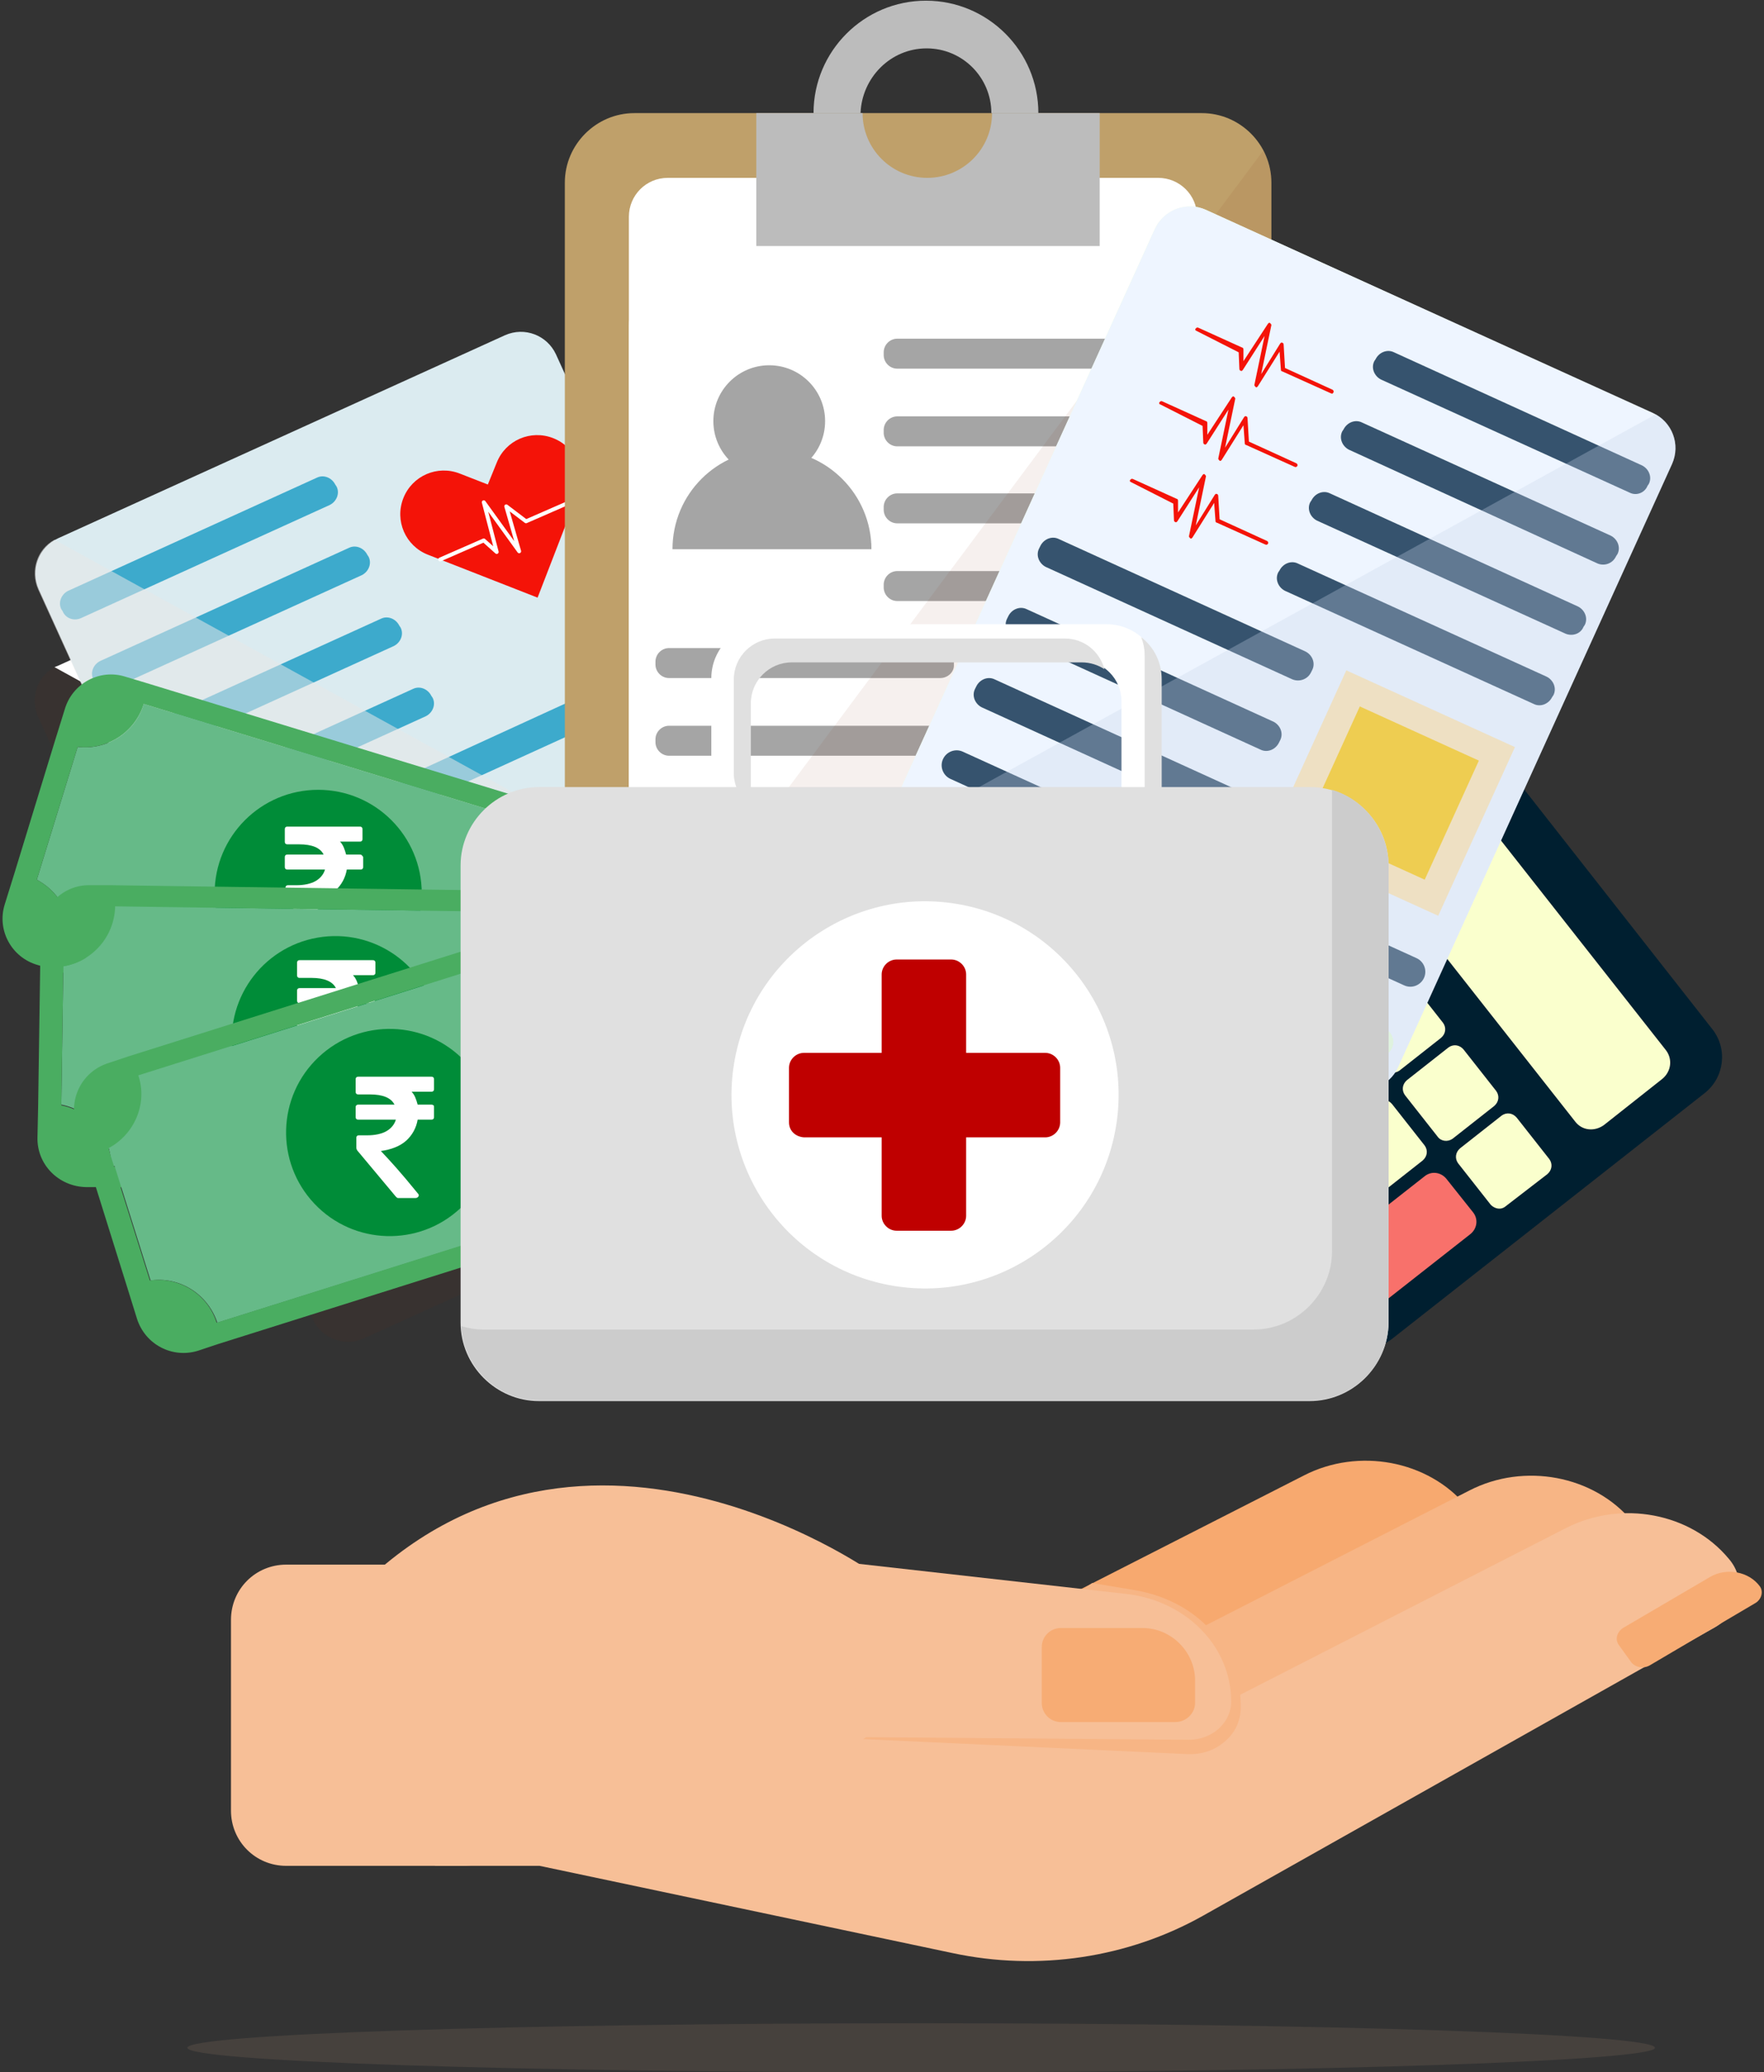 <?xml version="1.0" encoding="utf-8"?>
<!-- Generator: Adobe Illustrator 22.0.1, SVG Export Plug-In . SVG Version: 6.00 Build 0)  -->
<svg version="1.1" id="OBJECTS" xmlns="http://www.w3.org/2000/svg" xmlns:xlink="http://www.w3.org/1999/xlink" x="0px" y="0px"
	 width="258.9px" height="304.1px" viewBox="0 0 258.9 304.1" style="enable-background:new 0 0 258.9 304.1;" xml:space="preserve"
	>
<rect x="0" y="0" width="258.9" height="304.1" fill="#333333" stroke="none"/>
<style type="text/css">
	.st0{fill:#FFFFFF;}
	.st1{opacity:7.000000e-02;fill:#742800;}
	.st2{fill:#021980;}
	.st3{opacity:0.1;fill:#F7BF97;}
	.st4{fill:#F7A96F;}
	.st5{fill:#F7B585;}
	.st6{fill:#F7BF97;}
	.st7{fill:#F7AC74;}
	.st8{fill:#DBEBF0;}
	.st9{fill:#3DAACC;}
	.st10{fill:#F0CF99;}
	.st11{fill:none;stroke:#F41308;stroke-width:3.085;stroke-miterlimit:10;}
	.st12{opacity:0.54;fill:#E8E8E8;}
	.st13{fill:#F41308;}
	.st14{fill:none;stroke:#FFFFFF;stroke-width:0.569;stroke-linecap:round;stroke-linejoin:round;stroke-miterlimit:10;}
	.st15{fill:#001F30;}
	.st16{fill:#FAFFCD;}
	.st17{fill:#F8716B;}
	.st18{fill:#66BA88;}
	.st19{fill:#4AAD61;}
	.st20{fill:#008C38;}
	.st21{fill:#BFA06A;}
	.st22{fill:#BCBCBC;}
	.st23{fill:none;}
	.st24{fill:#A5A5A5;}
	.st25{fill:#905333;}
	.st26{fill:#E9FFDB;}
	.st27{opacity:7.000000e-02;fill:#E9FFDB;}
	.st28{fill:#EEF5FF;}
	.st29{fill:#36536E;}
	.st30{fill:#FFCA11;stroke:#FFE6B3;stroke-width:4;stroke-miterlimit:10;}
	.st31{opacity:0.3;fill:#C7D2E6;}
	.st32{fill:#E0E0E0;}
	.st33{fill:#CCCCCC;}
	.st34{fill:#BF0000;}
</style>
<g>
	<path class="st0" d="M8.5,97.7l65.6-29.8c2.8-1.3,6.2,0,7.5,2.8l40.2,88.5c0.2,0.5,0.4,1.1,0.5,1.7L8,97.9
		C8.2,97.8,8.3,97.8,8.5,97.7z"/>
	<path class="st1" d="M119,166.6l-65.6,29.8c-2.8,1.3-6.2,0-7.5-2.8L5.6,105.2c-1.2-2.7-0.2-5.9,2.4-7.3l114.2,62.9
		C122.6,163.2,121.3,165.6,119,166.6z"/>
</g>
<g>
	
		<rect x="220.1" y="136.8" transform="matrix(-0.786 0.618 -0.618 -0.786 481.263 114.331)" class="st2" width="1.5" height="7.2"/>
</g>
<g>
	
		<rect x="204.1" y="149.5" transform="matrix(0.618 0.786 -0.786 0.618 198.569 -102.53)" class="st0" width="1.5" height="7.2"/>
	
		<rect x="204.1" y="149.5" transform="matrix(-0.786 0.618 -0.618 -0.786 460.365 146.849)" class="st0" width="1.5" height="7.2"/>
</g>
<g>
	
		<rect x="212.3" y="126.9" transform="matrix(-0.132 0.991 -0.991 -0.132 370.461 -63.461)" class="st2" width="1.5" height="7.2"/>
	
		<rect x="212.3" y="126.9" transform="matrix(-0.991 -0.132 0.132 -0.991 406.914 287.894)" class="st2" width="1.5" height="7.2"/>
</g>
<g>
	<g>
		
			<rect x="201.8" y="135.1" transform="matrix(-0.786 0.618 -0.618 -0.786 447.455 122.556)" class="st2" width="1.5" height="7.2"/>
	</g>
	<path class="st2" d="M204.1,137.7c-0.4-0.3-0.5-0.8-0.2-1.1c0.3-0.4,0.8-0.5,1.1-0.2c0.4,0.3,0.5,0.8,0.2,1.1
		C205,137.9,204.5,138,204.1,137.7z"/>
</g>
<path class="st2" d="M200.4,141.2c-0.4,0.1-0.9-0.2-1-0.6s0.2-0.9,0.6-1c0.4-0.1,0.9,0.2,1,0.6S200.9,141.2,200.4,141.2z"/>
<path class="st3" d="M242.9,300.5c0-2-48.2-3.6-107.7-3.6c-59.5,0-107.7,1.6-107.7,3.6c0,2,48.2,3.6,107.7,3.6
	C194.7,304.1,242.9,302.4,242.9,300.5z"/>
<g>
	<g>
		<path class="st4" d="M170.9,254.8l-16.4-19.5l36.9-18.8c8-4.1,18.2-2.2,23.8,4.5l0,0c2.7,3.3,1.8,8-2,10.1L170.9,254.8z"/>
		<path class="st5" d="M180,265.7l-16.9-20.1l52.6-26.9c8-4.1,18.2-2.2,23.8,4.5l0,0c2.7,3.3,1.8,8-2,10.1L180,265.7z"/>
		<path class="st6" d="M63.9,273.8h15.3l60.6,12.8c12.6,2.7,25.8,0.7,36.8-5.5l75.1-42.3c3.8-2.2,4.8-6.9,2-10.1l0,0
			c-5.6-6.7-15.7-8.6-23.8-4.5l-55.7,28.5l-46.1-21.9c0,0-46.2-32.9-79.5,6.7l-8.1,15.6L63.9,273.8z"/>
		<path class="st5" d="M160.3,232.3l6,1c5,0.8,9.4,3.2,12.3,7c2.4,3.1,3.6,6.7,3.5,10.5c-0.1,1.9-0.9,3.6-2.4,4.8
			c-1.5,1.3-3.4,1.9-5.5,1.8l-47.5-2.2L160.3,232.3z"/>
		<path class="st6" d="M125.6,254.9l-0.3-25.5l40,4.5c8.8,1,15.4,7.7,15.4,15.8l0,0c0,3.1-2.8,5.6-6.2,5.6L125.6,254.9z"/>
		<path class="st6" d="M68,273.8H42c-4.5,0-8.1-3.6-8.1-8.1v-28c0-4.5,3.6-8.1,8.1-8.1h26c4.5,0,8.1,3.6,8.1,8.1v28
			C76,270.2,72.4,273.8,68,273.8z"/>
	</g>
	<path class="st7" d="M172.5,252.7h-16.8c-1.6,0-2.8-1.3-2.8-2.8v-8.2c0-1.6,1.3-2.8,2.8-2.8h12c4.2,0,7.7,3.5,7.7,7.7v3.3
		C175.4,251.4,174.1,252.7,172.5,252.7z"/>
	<path class="st7" d="M257.7,235.2l-15.6,9.2c-0.9,0.5-2.1,0.3-2.7-0.5l-1.8-2.5c-0.6-0.8-0.3-1.9,0.6-2.5l12.8-7.5
		c2.4-1.4,5.7-0.8,7.3,1.4l0,0C258.8,233.5,258.6,234.6,257.7,235.2z"/>
</g>
<g>
	<path class="st8" d="M53.4,177.8l65.6-29.8c2.8-1.3,4.1-4.6,2.8-7.5L81.6,52c-1.3-2.8-4.6-4.1-7.5-2.8L8.5,79
		c-2.8,1.3-4.1,4.6-2.8,7.5L45.9,175C47.2,177.8,50.5,179.1,53.4,177.8z"/>
	<path class="st9" d="M11.9,90.7l36.5-16.6c1-0.5,1.5-1.7,1-2.7l-0.2-0.3c-0.5-1-1.7-1.5-2.7-1L10,86.7c-1,0.5-1.5,1.7-1,2.7
		l0.2,0.3C9.6,90.7,10.8,91.2,11.9,90.7z"/>
	<path class="st9" d="M16.6,101l36.5-16.6c1-0.5,1.5-1.7,1-2.7l-0.2-0.3c-0.5-1-1.7-1.5-2.7-1L14.7,97c-1,0.5-1.5,1.7-1,2.7l0.2,0.3
		C14.3,101,15.5,101.5,16.6,101z"/>
	<path class="st9" d="M21.3,111.4l36.5-16.6c1-0.5,1.5-1.7,1-2.7l-0.2-0.3c-0.5-1-1.7-1.5-2.7-1l-36.5,16.6c-1,0.5-1.5,1.7-1,2.7
		l0.2,0.3C19,111.4,20.2,111.8,21.3,111.4z"/>
	<path class="st9" d="M26,121.7l36.5-16.6c1-0.5,1.5-1.7,1-2.7l-0.2-0.3c-0.5-1-1.7-1.5-2.7-1l-36.5,16.6c-1,0.5-1.5,1.7-1,2.7
		l0.2,0.3C23.7,121.7,24.9,122.1,26,121.7z"/>
	<path class="st9" d="M61.4,118l36.2-16.5c1-0.5,1.5-1.7,1-2.7l-0.2-0.4c-0.5-1-1.7-1.5-2.7-1L59.5,114c-1,0.5-1.5,1.7-1,2.7
		l0.2,0.4C59.2,118.1,60.3,118.5,61.4,118z"/>
	<path class="st9" d="M66.1,128.4l36.2-16.5c1-0.5,1.5-1.7,1-2.7l-0.2-0.4c-0.5-1-1.7-1.5-2.7-1l-36.2,16.5c-1,0.5-1.5,1.7-1,2.7
		l0.2,0.4C63.9,128.4,65,128.8,66.1,128.4z"/>
	<path class="st9" d="M70.8,138.7l36.2-16.5c1-0.5,1.5-1.7,1-2.7l-0.2-0.4c-0.5-1-1.7-1.5-2.7-1l-36.2,16.5c-1,0.5-1.5,1.7-1,2.7
		l0.2,0.4C68.5,138.7,69.7,139.2,70.8,138.7z"/>
	<path class="st9" d="M44.9,162.9l66.6-30.3c1.1-0.5,1.6-1.8,1.1-2.9l0,0c-0.5-1.1-1.8-1.6-2.9-1.1l-66.6,30.3
		c-1.1,0.5-1.6,1.8-1.1,2.9l0,0C42.5,162.9,43.8,163.4,44.9,162.9z"/>
	<path class="st10" d="M49.6,173.3l66.6-30.3c1.1-0.5,1.6-1.8,1.1-2.9l0,0c-0.5-1.1-1.8-1.6-2.9-1.1l-66.6,30.3
		c-1.1,0.5-1.6,1.8-1.1,2.9l0,0C47.2,173.3,48.5,173.8,49.6,173.3z"/>
	
		<rect x="33.1" y="121.2" transform="matrix(-0.91 0.414 -0.414 -0.91 144.942 238.133)" class="st11" width="27.1" height="27.1"/>
	<path class="st12" d="M119,147.9l-65.6,29.8c-2.8,1.3-6.2,0-7.5-2.8L5.6,86.5c-1.2-2.7-0.2-5.9,2.4-7.3l114.2,62.9
		C122.6,144.5,121.3,146.9,119,147.9z"/>
	<g>
		<path class="st13" d="M59.2,73.1c1.3-3.3,5-4.9,8.3-3.6l4.1,1.6l1.3-3.2c1.3-3.3,5-4.9,8.3-3.6l0,0c3.3,1.3,4.9,5,3.6,8.3
			l-1.3,3.2l-4.6,11.9L66.9,83l-4.1-1.6C59.5,80.1,57.9,76.4,59.2,73.1z"/>
		<polyline class="st14" points="84.3,73.4 77.2,76.5 74.3,74.3 76.2,80.9 71,73.7 72.9,81 71,79.3 64.6,82.1 		"/>
	</g>
</g>
<g>
	<path class="st15" d="M195,195.3l-28.1-35.8c-2.3-2.9-1.8-7.1,1.1-9.4l45.8-36c2.9-2.3,7.1-1.8,9.4,1.1l28.1,35.8
		c2.3,2.9,1.8,7.1-1.1,9.4l-45.8,36C201.5,198.7,197.3,198.2,195,195.3z"/>
	<path class="st16" d="M231.2,164.6L205,131.3c-1-1.3-0.8-3.1,0.5-4.2l8.6-6.8c1.3-1,3.1-0.8,4.2,0.5l26.2,33.3
		c1,1.3,0.8,3.1-0.5,4.2l-8.6,6.8C234,166.1,232.2,165.9,231.2,164.6z"/>
	<g>
		<g>
			<path class="st16" d="M185,155l-4.8-6.1c-0.5-0.7-0.4-1.6,0.3-2.2l6.1-4.8c0.7-0.5,1.6-0.4,2.2,0.3l4.8,6.1
				c0.5,0.7,0.4,1.6-0.3,2.2l-6.1,4.8C186.5,155.8,185.5,155.7,185,155z"/>
			<path class="st16" d="M192.7,164.8l-4.8-6.1c-0.5-0.7-0.4-1.6,0.3-2.2l6.1-4.8c0.7-0.5,1.6-0.4,2.2,0.3l4.8,6.1
				c0.5,0.7,0.4,1.6-0.3,2.2l-6.1,4.8C194.2,165.6,193.2,165.4,192.7,164.8z"/>
			<path class="st16" d="M200.5,174.8l-4.8-6.1c-0.5-0.7-0.4-1.6,0.3-2.2l6.1-4.8c0.7-0.5,1.6-0.4,2.2,0.3l4.8,6.1
				c0.5,0.7,0.4,1.6-0.3,2.2l-6.1,4.8C202,175.6,201.1,175.4,200.5,174.8z"/>
		</g>
		<g>
			<path class="st16" d="M174.7,163.1l-4.8-6.1c-0.5-0.7-0.4-1.6,0.3-2.2l6.1-4.8c0.7-0.5,1.6-0.4,2.2,0.3l4.8,6.1
				c0.5,0.7,0.4,1.6-0.3,2.2l-6.1,4.8C176.2,163.9,175.2,163.8,174.7,163.1z"/>
			<path class="st16" d="M182.4,173l-4.8-6.1c-0.5-0.7-0.4-1.6,0.3-2.2l6.1-4.8c0.7-0.5,1.6-0.4,2.2,0.3l4.8,6.1
				c0.5,0.7,0.4,1.6-0.3,2.2l-6.1,4.8C183.9,173.8,183,173.7,182.4,173z"/>
			<path class="st16" d="M190.2,182.9l-4.8-6.1c-0.5-0.7-0.4-1.6,0.3-2.2l6.1-4.8c0.7-0.5,1.6-0.4,2.2,0.3l4.8,6.1
				c0.5,0.7,0.4,1.6-0.3,2.2l-6.1,4.8C191.7,183.7,190.7,183.6,190.2,182.9z"/>
		</g>
		<g>
			<path class="st16" d="M195.3,146.9l-4.8-6.1c-0.5-0.7-0.4-1.6,0.3-2.2l6.1-4.8c0.7-0.5,1.6-0.4,2.2,0.3l4.8,6.1
				c0.5,0.7,0.4,1.6-0.3,2.2l-6.1,4.8C196.8,147.7,195.8,147.5,195.3,146.9z"/>
			<path class="st16" d="M203.2,156.8l-4.8-6.1c-0.5-0.7-0.4-1.6,0.3-2.2l6.1-4.8c0.7-0.5,1.6-0.4,2.2,0.3l4.8,6.1
				c0.5,0.7,0.4,1.6-0.3,2.2l-6.1,4.8C204.7,157.6,203.7,157.5,203.2,156.8z"/>
			<path class="st16" d="M211,166.8l-4.8-6.1c-0.5-0.7-0.4-1.6,0.3-2.2l6.1-4.8c0.7-0.5,1.6-0.4,2.2,0.3l4.8,6.1
				c0.5,0.7,0.4,1.6-0.3,2.2l-6.1,4.8C212.5,167.6,211.5,167.5,211,166.8z"/>
			<path class="st16" d="M218.8,176.8l-4.8-6.1c-0.5-0.7-0.4-1.6,0.3-2.2l6.1-4.8c0.7-0.5,1.6-0.4,2.2,0.3l4.8,6.1
				c0.5,0.7,0.4,1.6-0.3,2.2L221,177C220.3,177.6,219.4,177.4,218.8,176.8z"/>
		</g>
		<path class="st17" d="M197.7,192.4l-3.9-4.9c-0.8-1-0.6-2.4,0.4-3.2l14.9-11.7c1-0.8,2.4-0.6,3.2,0.4l3.9,4.9
			c0.8,1,0.6,2.4-0.4,3.2l-14.9,11.7C199.9,193.6,198.5,193.4,197.7,192.4z"/>
	</g>
</g>
<g>
	<g>
		<path class="st18" d="M82.2,122l-61.1-18.7c-1.3,4.3-5.5,6.8-9.7,6.3l-6,19.5c3.8,2,5.8,6.4,4.5,10.7L71,158.5
			c1.5-4.8,6.5-7.5,11.3-6l5.9-19.2C83.4,131.8,80.7,126.8,82.2,122z"/>
		<path class="st19" d="M87.8,120.5l-4.3-1.3l-62.1-19l-3-0.9c-3.8-1.2-7.8,1-8.9,4.8l-1.4,4.5l-6,19.6l-1.4,4.5
			c-1.2,3.8,1,7.8,4.8,8.9l3,0.9l62.1,19l4.3,1.3c3.8,1.2,7.8-1,8.9-4.8l1.3-4.2l6.2-20.3l1.3-4.2C93.7,125.7,91.6,121.7,87.8,120.5
			z M82.3,152.5c-4.8-1.5-9.8,1.2-11.3,6L9.9,139.8c1.3-4.3-0.7-8.7-4.5-10.7l6-19.5c4.3,0.5,8.4-2.1,9.7-6.3L82.2,122
			c-1.5,4.8,1.2,9.8,6,11.3L82.3,152.5z"/>
		<circle class="st20" cx="46.7" cy="131.1" r="15.2"/>
	</g>
	<path class="st0" d="M53.1,125.5c-0.1-0.1-0.2-0.1-0.3-0.1h-2c-0.2-0.7-0.4-1.4-0.9-1.9h2.9c0.1,0,0.2,0,0.3-0.1
		c0.1-0.1,0.1-0.2,0.1-0.3v-1.4c0-0.1,0-0.2-0.1-0.3c-0.1-0.1-0.2-0.1-0.3-0.1H42.2c-0.1,0-0.2,0-0.3,0.1c-0.1,0.1-0.1,0.2-0.1,0.3
		v1.8c0,0.1,0,0.2,0.1,0.3c0.1,0.1,0.2,0.1,0.3,0.1h1.7c1.9,0,3.1,0.5,3.6,1.5h-5.3c-0.1,0-0.2,0-0.3,0.1c-0.1,0.1-0.1,0.2-0.1,0.3
		v1.4c0,0.1,0,0.2,0.1,0.3c0.1,0.1,0.2,0.1,0.3,0.1h5.5c-0.2,0.7-0.7,1.3-1.4,1.7c-0.7,0.4-1.7,0.6-2.8,0.6h-1.2
		c-0.1,0-0.2,0-0.3,0.1c-0.1,0.1-0.1,0.2-0.1,0.3v1.4c0,0.2,0.1,0.4,0.2,0.5l5.6,6.7c0.1,0.1,0.2,0.2,0.3,0.2h2.6
		c0.2,0,0.3-0.1,0.4-0.2c0.1-0.2,0.1-0.3-0.1-0.5c-2.6-3.2-3.9-4.6-5.4-6.2c1.5-0.2,2.8-0.7,3.7-1.5c0.9-0.8,1.5-1.9,1.7-3.1h2
		c0.1,0,0.2,0,0.3-0.1c0.1-0.1,0.1-0.2,0.1-0.3v-1.4C53.3,125.7,53.2,125.6,53.1,125.5L53.1,125.5z"/>
	<g>
		<path class="st18" d="M80.8,133.9L16.9,133c-0.1,4.4-3.3,8.1-7.6,8.8L9,162.1c4.2,0.8,7.4,4.6,7.3,9l63.9,0.9c0.1-5,4.2-9,9.2-8.9
			l0.3-20.1C84.7,143,80.7,138.9,80.8,133.9z"/>
		<path class="st19" d="M85.8,130.9l-4.5-0.1l-64.9-0.9l-3.2,0C9.3,129.8,6,133,6,137l-0.1,4.7l-0.3,20.5l-0.1,4.7
			c-0.1,4,3.1,7.2,7.1,7.3l3.2,0l64.9,0.9l4.5,0.1c4,0.1,7.2-3.1,7.3-7.1l0.1-4.4l0.3-21.2l0.1-4.4C92.9,134.3,89.8,131,85.8,130.9z
			 M89.4,163.2c-5-0.1-9.1,3.9-9.2,8.9l-63.9-0.9c0.1-4.4-3.1-8.2-7.3-9l0.3-20.4c4.2-0.7,7.5-4.3,7.6-8.8l63.9,0.9
			c-0.1,5,3.9,9.1,8.9,9.2L89.4,163.2z"/>
		
			<ellipse transform="matrix(0.993 -0.122 0.122 0.993 -18.24 7.142)" class="st20" cx="49.2" cy="152.5" rx="15.2" ry="15.2"/>
	</g>
	<path class="st0" d="M55,145.1c-0.1-0.1-0.2-0.1-0.3-0.1h-2c-0.2-0.7-0.4-1.4-0.9-1.9h2.9c0.1,0,0.2,0,0.3-0.1
		c0.1-0.1,0.1-0.2,0.1-0.3v-1.4c0-0.1,0-0.2-0.1-0.3c-0.1-0.1-0.2-0.1-0.3-0.1H44c-0.1,0-0.2,0-0.3,0.1c-0.1,0.1-0.1,0.2-0.1,0.3
		v1.8c0,0.1,0,0.2,0.1,0.3c0.1,0.1,0.2,0.1,0.3,0.1h1.7c1.9,0,3.1,0.5,3.6,1.5H44c-0.1,0-0.2,0-0.3,0.1c-0.1,0.1-0.1,0.2-0.1,0.3
		v1.4c0,0.1,0,0.2,0.1,0.3c0.1,0.1,0.2,0.1,0.3,0.1h5.5c-0.2,0.7-0.7,1.3-1.4,1.7c-0.7,0.4-1.7,0.6-2.8,0.6H44c-0.1,0-0.2,0-0.3,0.1
		c-0.1,0.1-0.1,0.2-0.1,0.3v1.4c0,0.2,0.1,0.4,0.2,0.5l5.6,6.7c0.1,0.1,0.2,0.2,0.3,0.2h2.6c0.2,0,0.3-0.1,0.4-0.2
		c0.1-0.2,0.1-0.3-0.1-0.5c-2.6-3.2-3.9-4.6-5.4-6.2c1.5-0.2,2.8-0.7,3.7-1.5c0.9-0.8,1.5-1.9,1.7-3.1h2c0.1,0,0.2,0,0.3-0.1
		c0.1-0.1,0.1-0.2,0.1-0.3v-1.4C55.1,145.2,55.1,145.1,55,145.1L55,145.1z"/>
	<g>
		<path class="st18" d="M81.3,138.6l-60.9,19.2c1.3,4.2-0.6,8.7-4.4,10.7l6.1,19.4c4.3-0.6,8.4,2,9.8,6.2L92.7,175
			c-1.5-4.8,1.1-9.8,5.9-11.3l-6-19.1C87.8,146,82.8,143.3,81.3,138.6z"/>
		<path class="st19" d="M85.1,134.2l-4.3,1.3L18.9,155l-3,1c-3.8,1.2-5.9,5.2-4.7,9l1.4,4.5l6.1,19.5l1.4,4.5c1.2,3.8,5.2,5.9,9,4.7
			l3-1l61.9-19.5l4.3-1.3c3.8-1.2,5.9-5.2,4.7-9l-1.3-4.2L95.4,143l-1.3-4.2C92.9,135.1,88.9,133,85.1,134.2z M98.6,163.6
			c-4.8,1.5-7.4,6.6-5.9,11.3l-60.9,19.2c-1.3-4.2-5.5-6.8-9.8-6.2l-6.1-19.4c3.8-2,5.8-6.5,4.4-10.7l60.9-19.2
			c1.5,4.8,6.6,7.4,11.3,5.9L98.6,163.6z"/>
		
			<ellipse transform="matrix(0.728 -0.686 0.686 0.728 -98.39 84.365)" class="st20" cx="57.1" cy="166.2" rx="15.2" ry="15.2"/>
	</g>
</g>
<g>
	<path class="st21" d="M176.4,158.6H93.1c-5.6,0-10.2-4.6-10.2-10.2V26.8c0-5.6,4.6-10.2,10.2-10.2h83.3c5.6,0,10.2,4.6,10.2,10.2
		v121.6C186.6,154.1,182.1,158.6,176.4,158.6z"/>
	<path class="st0" d="M170,150.6H98c-3.1,0-5.7-2.5-5.7-5.7V31.8c0-3.1,2.5-5.7,5.7-5.7H170c3.1,0,5.7,2.5,5.7,5.7V145
		C175.7,148.1,173.2,150.6,170,150.6z"/>
	<path class="st22" d="M152.5,16.6h-6.9c0,5.3-4.3,9.5-9.5,9.5c-5.3,0-9.5-4.3-9.5-9.5h-6.9h-8.7v19.5h50.4V16.6H152.5z"/>
	<path class="st0" d="M170,150.6H98c-3.1,0-5.7-2.5-5.7-5.7V47.8c0-3.1,2.5-5.7,5.7-5.7H170c3.1,0,5.7,2.5,5.7,5.7V145
		C175.7,148.1,173.2,150.6,170,150.6z"/>
	<path class="st23" d="M136,7.1c-5.3,0-9.5,4.3-9.5,9.5h19.1C145.5,11.4,141.3,7.1,136,7.1z"/>
	<path class="st22" d="M136,7.1c5.3,0,9.5,4.3,9.5,9.5h6.9c0-9.1-7.4-16.5-16.5-16.5c-9.1,0-16.5,7.4-16.5,16.5h6.9
		C126.5,11.4,130.7,7.1,136,7.1z"/>
	<path class="st24" d="M171.8,54.1h-40.1c-1.1,0-2-0.9-2-2v-0.4c0-1.1,0.9-2,2-2h40.1c1.1,0,2,0.9,2,2v0.4
		C173.8,53.2,172.9,54.1,171.8,54.1z"/>
	<path class="st24" d="M171.8,65.5h-40.1c-1.1,0-2-0.9-2-2v-0.4c0-1.1,0.9-2,2-2h40.1c1.1,0,2,0.9,2,2v0.4
		C173.8,64.6,172.9,65.5,171.8,65.5z"/>
	<path class="st24" d="M171.8,76.8h-40.1c-1.1,0-2-0.9-2-2v-0.4c0-1.1,0.9-2,2-2h40.1c1.1,0,2,0.9,2,2v0.4
		C173.8,75.9,172.9,76.8,171.8,76.8z"/>
	<path class="st24" d="M171.8,88.2h-40.1c-1.1,0-2-0.9-2-2v-0.4c0-1.1,0.9-2,2-2h40.1c1.1,0,2,0.9,2,2v0.4
		C173.8,87.3,172.9,88.2,171.8,88.2z"/>
	<path class="st24" d="M138,99.5H98.2c-1.1,0-2-0.9-2-2v-0.4c0-1.1,0.9-2,2-2H138c1.1,0,2,0.9,2,2v0.4
		C140.1,98.6,139.1,99.5,138,99.5z"/>
	<path class="st24" d="M138,110.9H98.2c-1.1,0-2-0.9-2-2v-0.4c0-1.1,0.9-2,2-2H138c1.1,0,2,0.9,2,2v0.4
		C140.1,110,139.1,110.9,138,110.9z"/>
	<path class="st24" d="M138,122.2H98.2c-1.1,0-2-0.9-2-2v-0.4c0-1.1,0.9-2,2-2H138c1.1,0,2,0.9,2,2v0.4
		C140.1,121.3,139.1,122.2,138,122.2z"/>
	<path class="st24" d="M171.6,133.6H98.4c-1.2,0-2.2-1-2.2-2.2l0,0c0-1.2,1-2.2,2.2-2.2h73.2c1.2,0,2.2,1,2.2,2.2l0,0
		C173.8,132.6,172.8,133.6,171.6,133.6z"/>
	<path class="st24" d="M171.6,144.9H98.4c-1.2,0-2.2-1-2.2-2.2l0,0c0-1.2,1-2.2,2.2-2.2h73.2c1.2,0,2.2,1,2.2,2.2l0,0
		C173.8,143.9,172.8,144.9,171.6,144.9z"/>
	<circle class="st24" cx="112.9" cy="61.8" r="8.2"/>
	<path class="st24" d="M113.3,66c-8.1,0-14.6,6.5-14.6,14.6h29.2C127.9,72.6,121.4,66,113.3,66z"/>
	<rect x="144.8" y="95.1" class="st25" width="27.1" height="27.1"/>
	<path class="st1" d="M93.1,158.6h83.3c5.6,0,10.2-4.6,10.2-10.2V26.8c0-1.7-0.4-3.3-1.2-4.7L85.9,155.6
		C87.7,157.5,90.3,158.6,93.1,158.6z"/>
</g>
<g>
	<g>
		<g>
			<path class="st26" d="M242.6,60.7L177,30.8c-2.8-1.3-6.2,0-7.5,2.8l-40.2,88.5c-0.2,0.5-0.4,1.1-0.5,1.7L243,60.9
				C242.9,60.8,242.7,60.7,242.6,60.7z"/>
			<path class="st27" d="M132.1,129.6l65.6,29.8c2.8,1.3,6.2,0,7.5-2.8l40.2-88.5c1.2-2.7,0.2-5.9-2.4-7.3l-114.2,62.9
				C128.5,126.1,129.7,128.5,132.1,129.6z"/>
		</g>
		<path class="st28" d="M197.7,159.4l-65.6-29.8c-2.8-1.3-4.1-4.6-2.8-7.5l40.2-88.5c1.3-2.8,4.6-4.1,7.5-2.8l65.6,29.8
			c2.8,1.3,4.1,4.6,2.8,7.5l-40.2,88.5C203.9,159.5,200.5,160.7,197.7,159.4z"/>
		<path class="st29" d="M239.2,72.3l-36.5-16.6c-1-0.5-1.5-1.7-1-2.7l0.2-0.3c0.5-1,1.7-1.5,2.7-1L241,68.3c1,0.5,1.5,1.7,1,2.7
			l-0.2,0.3C241.4,72.3,240.2,72.8,239.2,72.3z"/>
		<path class="st29" d="M234.5,82.7L198,66c-1-0.5-1.5-1.7-1-2.7l0.2-0.3c0.5-1,1.7-1.5,2.7-1l36.5,16.6c1,0.5,1.5,1.7,1,2.7
			l-0.2,0.3C236.7,82.7,235.5,83.1,234.5,82.7z"/>
		<path class="st29" d="M229.8,93l-36.5-16.6c-1-0.5-1.5-1.7-1-2.7l0.2-0.3c0.5-1,1.7-1.5,2.7-1L231.6,89c1,0.5,1.5,1.7,1,2.7
			l-0.2,0.3C232,93,230.8,93.4,229.8,93z"/>
		<path class="st29" d="M225.1,103.3l-36.5-16.6c-1-0.5-1.5-1.7-1-2.7l0.2-0.3c0.5-1,1.7-1.5,2.7-1l36.5,16.6c1,0.5,1.5,1.7,1,2.7
			l-0.2,0.3C227.3,103.3,226.1,103.8,225.1,103.3z"/>
		<path class="st29" d="M189.7,99.7l-36.2-16.5c-1-0.5-1.5-1.7-1-2.7l0.2-0.4c0.5-1,1.7-1.5,2.7-1l36.2,16.5c1,0.5,1.5,1.7,1,2.7
			l-0.2,0.4C191.9,99.7,190.7,100.1,189.7,99.7z"/>
		<path class="st29" d="M185,110l-36.2-16.5c-1-0.5-1.5-1.7-1-2.7l0.2-0.4c0.5-1,1.7-1.5,2.7-1l36.2,16.5c1,0.5,1.5,1.7,1,2.7
			l-0.2,0.4C187.2,110,186,110.5,185,110z"/>
		<path class="st29" d="M180.3,120.3l-36.2-16.5c-1-0.5-1.5-1.7-1-2.7l0.2-0.4c0.5-1,1.7-1.5,2.7-1l36.2,16.5c1,0.5,1.5,1.7,1,2.7
			l-0.2,0.4C182.5,120.3,181.3,120.8,180.3,120.3z"/>
		<path class="st29" d="M206.1,144.6l-66.6-30.3c-1.1-0.5-1.6-1.8-1.1-2.9l0,0c0.5-1.1,1.8-1.6,2.9-1.1l66.6,30.3
			c1.1,0.5,1.6,1.8,1.1,2.9l0,0C208.5,144.6,207.2,145.1,206.1,144.6z"/>
		<path class="st26" d="M201.4,154.9l-66.6-30.3c-1.1-0.5-1.6-1.8-1.1-2.9l0,0c0.5-1.1,1.8-1.6,2.9-1.1l66.6,30.3
			c1.1,0.5,1.6,1.8,1.1,2.9l0,0C203.8,154.9,202.5,155.4,201.4,154.9z"/>
		
			<rect x="192.8" y="104.8" transform="matrix(0.91 0.414 -0.414 0.91 66.526 -74.169)" class="st30" width="23.2" height="23.2"/>
		<path class="st31" d="M132.1,129.6l65.6,29.8c2.8,1.3,6.2,0,7.5-2.8l40.2-88.5c1.2-2.7,0.2-5.9-2.4-7.3l-114.2,62.9
			C128.5,126.1,129.7,128.5,132.1,129.6z"/>
	</g>
	<g>
		<path class="st13" d="M175.5,48.5c-0.1-0.1-0.1-0.2,0-0.3c0.1-0.1,0.2-0.2,0.4-0.1l6.4,2.9c0.1,0,0.2,0.1,0.2,0.3l0,1.7l3.6-5.5
			c0.1-0.1,0.2-0.2,0.3-0.1c0.1,0.1,0.2,0.2,0.2,0.3l-1.5,7.2l2.8-4.5c0.1-0.1,0.2-0.2,0.3-0.1c0.1,0,0.2,0.1,0.2,0.3l0.2,3.4l7,3.2
			c0.1,0.1,0.2,0.2,0.1,0.4s-0.2,0.2-0.4,0.1l-7.1-3.2c-0.1,0-0.2-0.1-0.2-0.2l-0.2-2.7l-3.2,5.1c-0.1,0.1-0.2,0.2-0.3,0.1
			c-0.1-0.1-0.2-0.2-0.2-0.3l1.5-7.2l-3.2,5c-0.1,0.1-0.2,0.2-0.3,0.1c-0.1,0-0.2-0.1-0.2-0.3l-0.1-2.4L175.5,48.5
			C175.5,48.5,175.5,48.5,175.5,48.5z"/>
	</g>
	<g>
		<path class="st13" d="M170.2,59.3c-0.1-0.1-0.1-0.2,0-0.3c0.1-0.1,0.2-0.2,0.4-0.1l6.4,2.9c0.1,0,0.2,0.1,0.2,0.3l0,1.7l3.6-5.5
			c0.1-0.1,0.2-0.2,0.3-0.1c0.1,0.1,0.2,0.2,0.2,0.3l-1.5,7.2l2.8-4.5c0.1-0.1,0.2-0.2,0.3-0.1c0.1,0,0.2,0.1,0.2,0.3l0.2,3.4l7,3.2
			c0.1,0.1,0.2,0.2,0.1,0.4c-0.1,0.1-0.2,0.2-0.4,0.1l-7.1-3.2c-0.1,0-0.2-0.1-0.2-0.2l-0.2-2.7l-3.2,5.1c-0.1,0.1-0.2,0.2-0.3,0.1
			c-0.1-0.1-0.2-0.2-0.2-0.3l1.5-7.2l-3.2,5c-0.1,0.1-0.2,0.2-0.3,0.1c-0.1,0-0.2-0.1-0.2-0.3l-0.1-2.4L170.2,59.3
			C170.3,59.4,170.2,59.4,170.2,59.3z"/>
	</g>
	<g>
		<path class="st13" d="M165.9,70.7c-0.1-0.1-0.1-0.2,0-0.3c0.1-0.1,0.2-0.2,0.4-0.1l6.4,2.9c0.1,0,0.2,0.1,0.2,0.3l0,1.7l3.6-5.5
			c0.1-0.1,0.2-0.2,0.3-0.1c0.1,0.1,0.2,0.2,0.2,0.3l-1.5,7.2l2.8-4.5c0.1-0.1,0.2-0.2,0.3-0.1c0.1,0,0.2,0.1,0.2,0.3l0.2,3.4l7,3.2
			c0.1,0.1,0.2,0.2,0.1,0.4c-0.1,0.1-0.2,0.2-0.4,0.1l-7.1-3.2c-0.1,0-0.2-0.1-0.2-0.2l-0.2-2.7l-3.2,5.1c-0.1,0.1-0.2,0.2-0.3,0.1
			c-0.1-0.1-0.2-0.2-0.2-0.3l1.5-7.2l-3.2,5c-0.1,0.1-0.2,0.2-0.3,0.1c-0.1,0-0.2-0.1-0.2-0.3l-0.1-2.4L165.9,70.7
			C166,70.7,165.9,70.7,165.9,70.7z"/>
	</g>
</g>
<g>
	<path class="st0" d="M162.4,91.6h-50.1c-4.3,0-7.9,3.6-7.9,7.9v21.1c0,4.3,3.6,7.9,7.9,7.9h50.1c4.3,0,7.9-3.6,7.9-7.9V99.5
		C170.3,95.1,166.7,91.6,162.4,91.6z M164.7,116.7c0,3.3-2.7,6-6,6H116c-3.3,0-6-2.7-6-6v-13.8c0-3.3,2.7-6,6-6h42.6
		c3.3,0,6,2.7,6,6V116.7z"/>
	<g>
		<path class="st32" d="M110.4,118.5c-0.1-0.5-0.2-1-0.2-1.5v-13.8c0-3.3,2.7-6,6-6h42.6c1.2,0,2.4,0.4,3.3,1
			c-0.7-2.6-3-4.5-5.8-4.5h-42.6c-3.3,0-6,2.7-6,6v13.8C107.7,115.5,108.8,117.4,110.4,118.5z"/>
		<path class="st32" d="M167.5,93.5c0.3,0.8,0.5,1.7,0.5,2.7v21.1c0,4.3-3.6,7.9-7.9,7.9H110c-1.9,0-3.6-0.7-4.9-1.7
			c1.1,3.1,4,5.2,7.4,5.2h50.1c4.3,0,7.9-3.6,7.9-7.9V99.7C170.5,97.2,169.4,95,167.5,93.5z"/>
	</g>
</g>
<path class="st32" d="M192.2,205.6H79.1c-6.3,0-11.5-5.2-11.5-11.5v-67.1c0-6.3,5.2-11.5,11.5-11.5h113.2c6.3,0,11.5,5.2,11.5,11.5
	v67.1C203.7,200.5,198.5,205.6,192.2,205.6z"/>
<path class="st33" d="M195.5,115.9c0,0.2,0,0.4,0,0.6v67.1c0,6.3-5.2,11.5-11.5,11.5H70.9c-1.1,0-2.2-0.2-3.2-0.5
	c0.3,6,5.3,10.9,11.4,10.9h113.2c6.3,0,11.5-5.2,11.5-11.5v-67.1C203.7,121.7,200.2,117.3,195.5,115.9z"/>
<g>
	
		<ellipse transform="matrix(0.162 -0.987 0.987 0.162 -44.825 268.567)" class="st0" cx="135.7" cy="160.7" rx="28.4" ry="28.4"/>
	
		<ellipse transform="matrix(0.158 -0.987 0.987 0.158 -44.431 269.223)" class="st0" cx="135.7" cy="160.7" rx="25.3" ry="25.3"/>
	<g>
		<path class="st34" d="M139.6,180.6h-8c-1.2,0-2.2-1-2.2-2.2v-35.4c0-1.2,1-2.2,2.2-2.2h8c1.2,0,2.2,1,2.2,2.2v35.4
			C141.8,179.6,140.8,180.6,139.6,180.6z"/>
		<path class="st34" d="M115.8,164.7v-8c0-1.2,1-2.2,2.2-2.2h35.4c1.2,0,2.2,1,2.2,2.2v8c0,1.2-1,2.2-2.2,2.2h-35.4
			C116.7,166.8,115.8,165.9,115.8,164.7z"/>
	</g>
</g>
<path class="st0" d="M63.6,162.2c-0.1-0.1-0.2-0.1-0.3-0.1h-2c-0.2-0.7-0.4-1.4-0.9-1.9h2.9c0.1,0,0.2,0,0.3-0.1
	c0.1-0.1,0.1-0.2,0.1-0.3v-1.4c0-0.1,0-0.2-0.1-0.3c-0.1-0.1-0.2-0.1-0.3-0.1H52.6c-0.1,0-0.2,0-0.3,0.1c-0.1,0.1-0.1,0.2-0.1,0.3
	v1.8c0,0.1,0,0.2,0.1,0.3c0.1,0.1,0.2,0.1,0.3,0.1h1.7c1.9,0,3.1,0.5,3.6,1.5h-5.3c-0.1,0-0.2,0-0.3,0.1c-0.1,0.1-0.1,0.2-0.1,0.3
	v1.4c0,0.1,0,0.2,0.1,0.3c0.1,0.1,0.2,0.1,0.3,0.1h5.5c-0.2,0.7-0.7,1.3-1.4,1.7c-0.7,0.4-1.7,0.6-2.8,0.6h-1.2
	c-0.1,0-0.2,0-0.3,0.1c-0.1,0.1-0.1,0.2-0.1,0.3v1.4c0,0.2,0.1,0.4,0.2,0.5l5.6,6.7c0.1,0.1,0.2,0.2,0.3,0.2h2.6
	c0.2,0,0.3-0.1,0.4-0.2c0.1-0.2,0.1-0.3-0.1-0.5c-2.6-3.2-3.9-4.6-5.4-6.2c1.5-0.2,2.8-0.7,3.7-1.5c0.9-0.8,1.5-1.9,1.7-3.1h2
	c0.1,0,0.2,0,0.3-0.1c0.1-0.1,0.1-0.2,0.1-0.3v-1.4C63.7,162.3,63.7,162.2,63.6,162.2L63.6,162.2z"/>
</svg>
